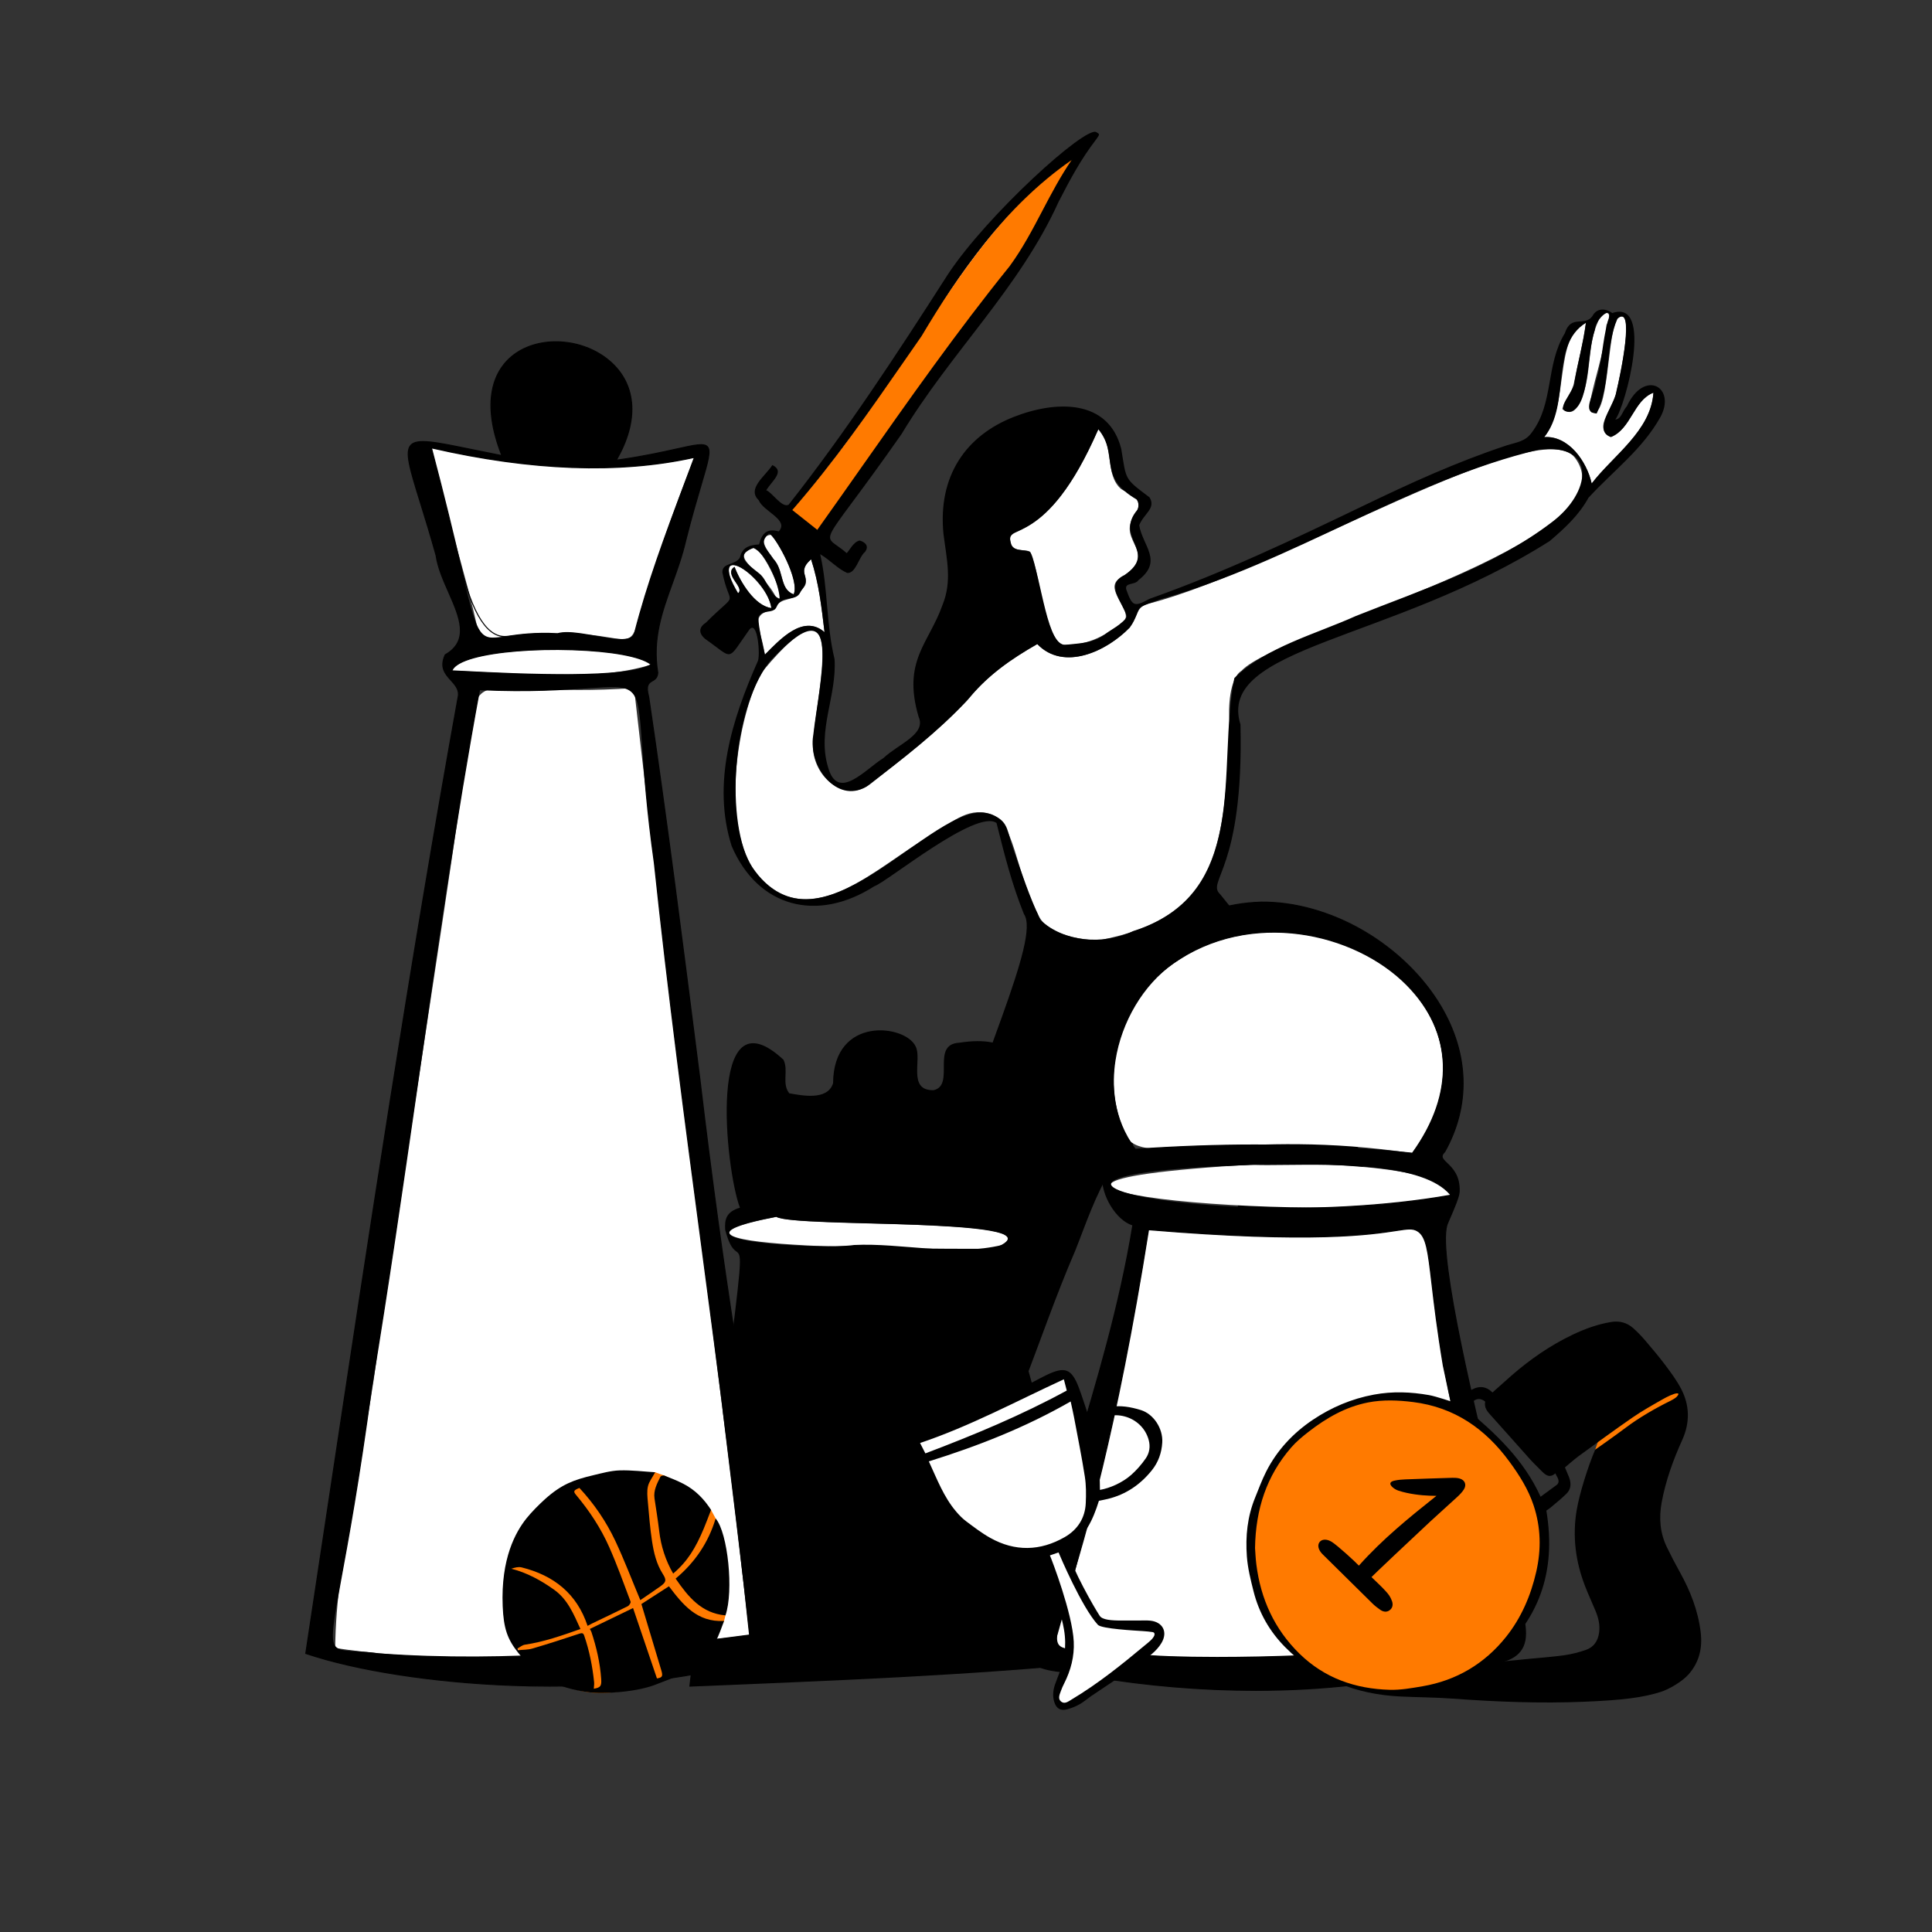 <svg width="226" height="226" viewBox="0 0 226 226" fill="none" xmlns="http://www.w3.org/2000/svg">
<rect x="0" y="0" width="226" height="226" fill="#333333" stroke="none"/>
<g clip-path="url(#clip0_1644_361)">
<path d="M121.339 75.34C124.481 78.622 129.758 76.1 132.359 73.113C133.145 71.973 132.879 70.875 134.596 70.553C149.818 66.582 180.144 48.127 184.227 53.541C191.551 63.335 149.674 73.664 145.233 78.46C143.811 79.338 143.67 82.862 143.821 84.42C143.302 98.47 142.863 107.333 128.491 110.002C125.804 109.937 122.197 109.108 121.373 106.843C118.735 101.901 118.654 95.752 115.721 95.205C113.081 94.382 111.194 96.391 108.932 97.686C102.617 101.265 94.991 109.41 88.777 102.503C83.712 96.728 86.663 82.172 89.334 78.375C99.525 66.206 95.46 80.946 95.118 86.827C94.788 90.722 98.892 94.258 102.062 91.512C105.984 88.4 109.904 85.448 113.381 81.662C115.743 78.781 118.17 77.19 121.339 75.34L121.339 75.34Z" fill="white"/>
<path d="M128.48 50.212C130.424 52.102 129.177 55.515 131.151 57.21C131.934 57.716 132.616 57.742 133.134 58.72C133.273 59.395 133.115 59.498 132.722 60.261C130.446 63.424 136.051 64.648 130.841 67.747C129.265 69.001 132.249 71.145 131.612 72.502C129.648 74.177 127.354 75.558 124.467 75.418C122.122 75.143 121.403 65.351 120.44 64.505C119.707 64.215 118.365 64.642 118.178 63.272C118.095 62.879 118.07 62.534 118.472 62.391C123.572 60.582 126.58 54.455 128.48 50.212ZM112.042 176.366C111.866 179.12 112.301 182.159 111.777 185.215C109.137 187.132 104.578 185.929 101.007 186.445C75.507 189.14 92.776 182.39 102.807 176.856C103.938 176.604 104.989 177.348 106.321 177.553C108.089 177.945 110.111 176.743 112.042 176.366ZM95.614 62.056L92.603 59.672C106.641 43.786 112.926 26.766 125.568 18.51C122.55 22.819 120.789 27.943 117.357 32.209C109.489 41.908 102.901 51.903 95.614 62.056ZM148.769 172.027C151.117 173.779 153.5 175.515 156.335 176.834C159.208 178.678 164.752 180.524 164.165 181.495C162.396 182.633 160.13 181.803 157.979 181.799C153.236 181.391 148.943 181.288 144.144 181.118C143.014 180.877 140.142 181.632 139.77 180.618C140.212 178.105 140.498 175.289 141.983 173.145C144.254 173.373 146.628 173.394 148.769 172.027ZM188.436 51.121C190.744 50.263 191.008 46.907 193.414 45.934C193.184 50.294 188.762 53.232 186.19 56.563C185.695 54.089 183.397 50.85 180.635 51.135C183.646 47.245 181.708 39.34 185.517 37.764C185.204 40.05 184.564 42.612 184.066 45.044C183.696 46.159 183.232 46.631 182.754 47.848C183.982 48.762 184.505 47.708 185.04 46.54C186.222 43.559 185.605 40.487 186.98 37.505C187.628 36.099 188.837 36.396 187.912 38.043C187.884 41.435 184.872 48.606 186.421 48.255C188.382 48.382 187.961 36.756 189.636 37.024C191.15 36.802 189.309 44.706 189.187 45.383C188.981 47.677 186.136 50.005 188.436 51.121ZM89.478 76.579C88.862 72.889 87.625 71.907 90.659 71.255C91.182 69.613 93.188 70.566 93.779 68.942C95.166 67.798 93.017 67.046 94.877 65.421C95.797 68.231 96.098 71.003 96.453 73.954C94.085 71.833 91.298 74.702 89.478 76.579Z" fill="white"/>
<path d="M112.042 176.366C111.867 179.12 112.301 182.159 111.777 185.215C109.137 187.132 104.578 185.929 101.007 186.445C75.508 189.14 92.776 182.39 102.807 176.856C103.939 176.604 104.989 177.348 106.322 177.553C108.089 177.945 110.112 176.743 112.042 176.366ZM95.614 62.056L92.603 59.672C106.641 43.786 112.926 26.766 125.568 18.51C122.55 22.819 120.789 27.943 117.357 32.209C109.489 41.908 102.901 51.903 95.614 62.056ZM148.769 172.027C151.117 173.779 153.501 175.515 156.335 176.834C159.208 178.678 164.752 180.524 164.165 181.495C162.396 182.633 160.13 181.803 157.98 181.799C153.237 181.391 148.943 181.288 144.145 181.118C143.014 180.877 140.142 181.632 139.77 180.618C140.212 178.105 140.498 175.289 141.983 173.145C144.254 173.373 146.628 173.394 148.769 172.027Z" fill="#FF7A00"/>
<path d="M92.838 69.521C91.336 69.187 91.668 66.838 90.675 65.704C90.031 64.727 88.272 62.741 90.241 62.557C91.506 64.231 93.507 68.121 92.838 69.521ZM88.113 64.1C89.156 63.839 92.392 70.855 90.833 69.982C89.263 66.653 85.066 65.218 88.113 64.1ZM90.237 71.13C88.221 70.826 86.627 68.114 85.923 66.313C84.492 67.066 87.456 68.954 86.178 69.46C82.78 62.51 89.899 67.903 90.237 71.13Z" fill="white"/>
<path d="M102.958 175.754C102.503 163.218 106.783 150.866 110.566 138.968C114.04 125.201 121.8 109.809 119.777 106.926C118.36 103.403 117.513 100.045 116.572 96.275C114.231 94.564 103.731 103.2 102.274 103.671C95.544 107.977 88.629 106.105 85.58 98.952C83.269 91.611 85.62 84.184 88.625 77.388C88.972 76.86 88.65 72.385 87.649 73.663C84.941 77.472 85.897 77.116 82.479 74.733C81.909 74.264 81.541 73.507 82.557 72.85C86.527 68.883 85.389 71.348 84.502 66.971C84.452 65.792 85.986 66.144 86.542 65.24C86.787 64.236 87.344 63.764 88.793 63.683C89.134 62.343 89.745 61.783 91.094 62.163C92.355 60.808 89.264 59.822 88.75 58.51C87.339 57.167 89.507 55.712 90.35 54.403C91.859 55.138 90.325 56.222 89.632 57.352C90.287 57.545 91.471 59.471 92.253 59.036C98.972 50.5 104.918 41.411 110.852 32.143C115.391 25.213 127.021 14.658 128.242 15.46C128.633 15.693 128.699 15.673 128.198 16.345C126.433 18.642 125.224 20.907 123.838 23.594C119.24 33.749 111.226 41.205 105.47 50.762C95.468 65.054 95.995 62.005 99.043 64.704C99.37 64.401 99.811 63.403 100.547 63.227C100.963 63.328 101.786 63.744 101.196 64.549C100.434 65.192 100.117 67.106 99.098 67.023C97.96 66.514 97.159 65.556 95.942 64.826C96.858 68.8 96.634 73.034 97.624 77.098C97.907 81.398 95.562 85.441 96.855 89.71C97.977 93.867 101.23 89.966 103.334 88.682C105.073 87.04 108.368 85.897 107.466 83.879C105.515 77.293 108.672 75.253 110.25 70.773C111.393 67.96 110.742 65.445 110.366 62.471C109.684 55.646 113.023 50.962 118.556 48.783C123.467 46.841 129.667 46.62 131.162 52.516C131.771 56.221 131.488 55.931 134.473 58.183C135.252 59.471 133.805 60.075 133.26 61.441C133.663 63.864 136.091 65.617 133.177 67.859C132.781 68.486 131.53 68.093 131.746 68.956C132.464 70.971 132.684 71.012 134.458 70.053C143.218 66.952 151.191 63.146 159.493 59.158C164.945 56.535 170.312 54.068 176.224 52.108C177.338 51.75 178.439 51.67 179.189 50.584C181.784 47.157 180.78 42.7 183.052 38.978C183.772 36.72 185.388 38.269 186.283 36.964C186.732 36.106 187.695 35.967 188.597 36.622C193.506 34.927 190.149 47.533 188.955 49.078C189.682 48.986 189.713 48.212 190.313 47.507C192.368 43.134 196.113 45.292 194.24 48.769C192.148 52.536 188.774 55.02 185.818 58.224C184.709 60.239 183.127 61.712 181.286 63.287C162.639 75.117 142.264 75.606 145.106 84.756C145.505 101.837 141.061 103.045 142.734 104.609C150.663 114.227 156.983 125.104 159.564 137.144C159.95 143.194 159.729 148.985 158.349 154.798C155.935 160.587 153.413 166.676 149.377 171.629C153.821 174.752 159.445 176.434 164.114 179.547C168.661 186.286 154.965 182.544 152.189 182.974C147.258 182.06 135.984 184.869 138.809 178.168C139.231 175.997 139.974 174.438 140.776 172.358C140.23 170.005 140.679 167.655 141.185 165.147C143.364 155.906 149.797 135.219 138.332 132.007C130.636 131.387 128.107 140.483 125.769 146.322C121.13 157.067 118.403 168.03 112.97 175.096C111.647 178.207 114.023 187.266 111.211 187.311C107.962 188.021 104.899 187.496 101.591 187.57C97.414 187.722 93.448 188.419 89.114 187.955C87.874 187.55 86.153 185.161 87.315 183.995C92.028 180.411 97.727 178.629 102.958 175.755L102.958 175.754ZM121.339 75.34C118.339 77.026 115.373 79.129 113.093 81.972C109.467 85.8 105.677 88.725 101.335 92.024C97.847 94.082 94.526 89.561 95.126 86.036C95.834 79.694 98.968 67.755 89.994 77.431C85.295 83.603 84.867 97.585 88.32 101.894C96.588 113.02 110.118 92.117 116.268 95.403C118.051 96.176 117.831 97.461 118.508 99.273C119.537 102.169 120.359 104.748 121.72 107.642C124.433 110.159 129.004 110.615 132.562 108.911C146.335 104.593 142.298 89.931 144.389 79.323C148.093 75.684 153.899 74.182 158.604 72.057C166.549 68.895 174.635 66.333 181.495 61.113C186.102 57.691 186.97 51.818 180.018 52.596C164.592 56.263 151.222 65.772 135.725 70.106C132.153 71.43 133.918 70.632 132.164 73.415C129.448 76.196 124.422 78.562 121.339 75.34ZM128.48 50.212C122.277 64.435 117.477 60.954 118.243 63.512C118.414 64.639 119.977 64.185 120.528 64.612C121.823 67.603 122.518 76.016 124.778 75.416C126.254 75.236 127.847 75.28 129.259 74.201C130.14 73.503 131.243 73.116 131.819 72.121C131.356 70.492 129.178 68.362 131.551 67.265C135.536 64.573 130.279 62.862 133.058 59.629C133.185 59.354 133.256 58.893 132.996 58.448C128.284 55.729 130.983 53.31 128.48 50.212V50.212ZM112.042 176.366C105.074 178.988 106.039 176.428 102.496 176.994C87.236 184.997 79.085 188.552 101.789 186.39C114.634 185.992 111.588 187.322 112.042 176.366ZM95.614 62.056C102.95 51.767 110.09 41.15 118.136 31.187C121.047 27.225 122.68 22.643 125.568 18.51C117.941 23.704 112.474 31.373 107.746 39.302C102.819 46.371 98.304 53.132 92.603 59.672L95.614 62.056V62.056ZM148.769 172.027C140.681 175.976 142.344 168.445 139.766 180.391C139.699 181.522 140.863 180.976 141.957 181.102C149.356 180.858 156.321 182.248 163.592 181.825C166.487 181.106 157.738 177.959 157.158 177.265C154.079 175.79 151.589 174.186 148.769 172.027ZM188.436 51.121C186.276 50.412 188.881 47.35 189.075 45.789C189.56 43.992 191.299 35.358 189.195 37.301C187.741 40.66 188.457 44.756 186.773 48.374C184.884 48.24 186.567 46.086 186.659 44.663C187.459 42.155 187.396 40.197 188.059 37.625C188.921 35.411 186.614 37.225 186.557 38.6C185.521 41.639 186.024 47.777 183.563 48.176C181.631 48.089 184.178 45.852 184.18 44.672C184.58 42.25 185.206 40.248 185.517 37.764C181.214 40.424 183.819 47.245 180.634 51.135C183.51 50.976 185.568 53.875 186.189 56.563C188.653 53.318 193.096 50.472 193.414 45.934C191.109 46.783 190.856 50.127 188.436 51.121L188.436 51.121ZM89.478 76.579C91.166 74.912 93.891 71.758 96.453 73.954C96.098 71.003 95.797 68.23 94.877 65.421C92.921 67.159 95.273 67.26 93.651 69.202C93.134 70.536 91.467 69.416 90.816 71.051C90.387 71.861 89.087 71.198 88.691 72.266C88.812 73.668 89.112 75.14 89.478 76.579ZM92.838 69.52C93.568 68.069 90.933 62.958 89.96 62.409C88.682 63.559 89.654 64.134 90.474 65.375C91.717 66.674 91.138 68.872 92.838 69.52ZM88.113 64.099C85.816 65.001 87.531 66.039 88.758 67.036C89.81 67.823 89.956 69.539 91.199 70.049C91.173 68.398 89.609 64.667 88.113 64.099ZM90.237 71.13C89.568 67.125 82.588 63.067 86.356 69.404C87.156 68.657 84.594 67.298 85.923 66.312C86.585 68.067 88.342 70.921 90.237 71.13H90.237Z" fill="black"/>
<path d="M95.625 62.133L92.525 59.679L92.563 59.636C97.523 53.944 101.547 48.142 105.807 41.999C106.434 41.095 107.064 40.186 107.702 39.271C111.999 32.063 117.48 23.952 125.537 18.465L125.782 18.299L125.612 18.541C124.223 20.529 123.109 22.651 122.032 24.702C120.881 26.895 119.69 29.162 118.179 31.219C112.052 38.806 106.377 46.877 100.889 54.681C99.178 57.115 97.408 59.633 95.658 62.087L95.625 62.133ZM92.682 59.664L95.603 61.978C97.342 59.538 99.1 57.038 100.801 54.619C106.29 46.813 111.965 38.74 118.094 31.153C119.598 29.105 120.787 26.841 121.936 24.651C122.971 22.68 124.04 20.644 125.356 18.721C117.448 24.193 112.043 32.202 107.793 39.33C107.153 40.247 106.523 41.157 105.896 42.061C101.645 48.191 97.629 53.982 92.682 59.664Z" fill="black"/>
</g>
<g clip-path="url(#clip1_1644_361)">
<path d="M90.817 142.341C92.397 143.628 125.847 142.362 116.12 146.084C111.738 146.074 70.76 146.269 90.817 142.341Z" fill="white"/>
<path d="M80.63 197.3C88.453 131.41 87.006 152.14 84.83 143.867C84.746 142.658 84.943 141.744 86.555 141.272C84.858 136.845 82.626 115.595 91.65 123.965C92.273 125.251 91.415 126.733 92.326 127.891C93.764 128.14 96.807 128.786 97.45 126.712C97.501 118.776 105.915 119.85 107.103 122.397C107.9 123.872 106.107 127.586 109.203 127.527C111.79 126.957 108.821 122.15 112.208 121.975C124.64 120.038 118.042 133.741 117.603 140.531C116.409 142.653 119.427 143.713 118.561 146.267C115.411 148.178 118.18 151.436 118.734 154.679C121.495 164.785 128.036 187.426 129.262 194.423C113.272 196.022 97.023 196.612 80.63 197.3ZM90.817 142.341C75.588 145.179 96.34 146.19 99.909 145.636C105.422 145.36 111.57 147.012 117.238 145.631C122.791 142.366 93.356 143.696 90.817 142.341Z" fill="black"/>
</g>
<g clip-path="url(#clip2_1644_361)">
<path d="M87.685 191.265C72.42 193.157 55.406 195.208 39.214 192.78C39.294 181.835 42.975 168.896 44.292 156.975C47.615 134.697 50.954 113.696 54.197 91.233C55.895 75.83 54.36 81.857 74.168 80.486C78.336 117.358 83.39 154.204 87.685 191.265ZM50.464 52.388C60.279 54.639 71.219 55.728 81.237 53.501C69.944 81.849 79.176 73.391 63.827 74.167C60.624 73.8 56.848 75.353 55.973 74.075C54.525 67.043 51.95 59.746 50.464 52.388Z" fill="white"/>
<path d="M52.848 78.472C54.188 75.113 74.761 75.478 76.183 77.737C69.36 79.878 60.449 78.664 52.848 78.472Z" fill="white"/>
<path d="M35.77 193.415C41.435 156.106 46.878 118.697 53.628 81.336C53.763 79.571 50.924 79.116 52.081 76.599C56.397 74.136 51.604 69.242 51.018 64.987C46.696 49.511 44.492 50.519 58.708 53.297C50.942 33.548 81.537 37.514 72.09 53.836C85.846 51.923 83.961 48.321 80.218 63.212C78.967 68.692 75.989 72.793 76.943 78.686C76.856 80.158 75.224 79.111 75.887 81.538C78.117 96.634 79.904 110.783 81.854 126.105C88.903 185.658 95.465 193.569 88.015 194.239C71.257 199.302 46.997 197.217 35.77 193.415H35.77ZM87.685 191.265C84.573 161.258 79.772 131.535 76.548 100.969C72.668 73.448 80.233 81.796 56.094 80.677C51.255 106.96 47.967 135.107 43.46 162.366C38.724 197.51 35.758 192.258 44.341 193.465C59.247 194.534 73.464 193.148 87.685 191.265V191.265ZM50.464 52.388C58.092 81.215 53.133 73.465 65.233 74.128C67.729 73.417 73.6 76.003 74.22 74.112C76.034 67.049 78.664 60.46 81.237 53.501C71.45 55.684 60.515 54.7 50.464 52.388ZM52.848 78.472C60.906 78.912 73.393 79.465 76.183 77.737C73.157 75.216 53.926 75.34 52.848 78.472Z" fill="black"/>
<path d="M64.299 197.299C62.82 197.299 61.325 197.27 59.816 197.213C50.63 196.864 41.633 195.466 35.75 193.473L35.701 193.457L35.709 193.406C36.575 187.704 37.435 181.999 38.296 176.293C42.992 145.165 47.849 112.977 53.567 81.325C53.621 80.625 53.179 80.135 52.712 79.615C52.033 78.862 51.331 78.082 52.025 76.573L52.033 76.555L52.05 76.545C54.902 74.918 53.699 72.188 52.427 69.298C51.799 67.873 51.15 66.4 50.957 64.995C50.274 62.55 49.634 60.486 49.12 58.828C47.889 54.854 47.271 52.86 48.014 52.04C48.772 51.204 50.931 51.648 55.234 52.533C56.232 52.738 57.359 52.97 58.61 53.215C57.488 50.323 57.124 47.781 57.53 45.657C57.886 43.793 58.853 42.276 60.327 41.271C63.523 39.091 68.58 39.601 71.6 42.408C74.541 45.142 74.76 49.273 72.206 53.757C75.201 53.336 77.443 52.836 79.086 52.471C81.262 51.986 82.355 51.742 82.79 52.209C83.265 52.718 82.887 53.996 82.059 56.796C81.596 58.362 80.962 60.508 80.278 63.227C79.868 65.022 79.271 66.677 78.693 68.278C77.495 71.594 76.365 74.726 77.004 78.676L77.005 78.683L77.005 78.69C76.967 79.334 76.634 79.528 76.341 79.699C75.945 79.93 75.571 80.148 75.946 81.522C78.089 96.024 79.835 109.744 81.683 124.27L81.916 126.098C84.772 150.234 87.524 165.748 89.345 176.013C91.267 186.846 92.062 191.33 90.654 193.173C90.149 193.834 89.339 194.181 88.027 194.3C81.54 196.259 73.242 197.299 64.299 197.299L64.299 197.299ZM35.839 193.373C46.722 197.04 70.86 199.358 87.997 194.18L88.009 194.178C89.287 194.063 90.073 193.73 90.555 193.098C91.931 191.298 91.138 186.829 89.224 176.035C87.402 165.768 84.65 150.252 81.793 126.113L81.56 124.286C79.712 109.761 77.966 96.04 75.825 81.547C75.427 80.089 75.86 79.837 76.278 79.593C76.57 79.423 76.845 79.262 76.881 78.689C76.238 74.711 77.374 71.566 78.576 68.236C79.153 66.639 79.749 64.987 80.157 63.199C80.842 60.475 81.477 58.328 81.94 56.761C82.73 54.09 83.126 52.75 82.7 52.293C82.312 51.878 81.176 52.131 79.112 52.591C77.444 52.962 75.16 53.471 72.098 53.897L71.973 53.914L72.036 53.805C74.625 49.333 74.435 45.212 71.516 42.498C68.535 39.728 63.547 39.223 60.396 41.373C58.538 42.641 55.855 45.873 58.766 53.275L58.807 53.379L58.696 53.358C57.401 53.105 56.237 52.865 55.209 52.654C50.953 51.778 48.816 51.338 48.105 52.123C47.409 52.891 48.02 54.863 49.238 58.791C49.752 60.45 50.392 62.515 51.077 64.969C51.27 66.365 51.916 67.831 52.54 69.248C53.833 72.185 55.055 74.959 52.129 76.642C51.483 78.066 52.154 78.811 52.803 79.533C53.267 80.048 53.748 80.582 53.689 81.341C47.97 112.997 43.114 145.184 38.418 176.312C37.56 182.001 36.702 187.688 35.839 193.373ZM54.97 193.897C51.465 193.897 47.919 193.783 44.337 193.527C43.257 193.375 42.355 193.325 41.63 193.285C40.333 193.213 39.55 193.169 39.14 192.647C38.495 191.827 38.852 189.897 39.805 184.741C40.654 180.15 41.936 173.212 43.399 162.358C45.317 150.76 47.038 138.833 48.703 127.298C50.94 111.797 53.253 95.769 56.034 80.665L56.043 80.613L56.097 80.615C61.941 80.886 65.988 80.597 68.665 80.406C71.592 80.198 73.061 80.093 73.919 80.84C74.859 81.659 74.977 83.426 75.236 87.299C75.447 90.446 75.735 94.757 76.609 100.96C78.204 116.079 80.213 131.203 82.155 145.83C84.13 160.708 86.173 176.091 87.747 191.258L87.753 191.318L87.693 191.326C77.359 192.694 66.383 193.897 54.97 193.897H54.97ZM56.145 80.741C53.369 95.826 51.059 111.834 48.825 127.316C47.16 138.851 45.438 150.779 43.521 162.376C42.058 173.232 40.775 180.171 39.926 184.763C39.007 189.736 38.627 191.794 39.237 192.571C39.613 193.049 40.375 193.091 41.637 193.161C42.364 193.202 43.269 193.252 44.349 193.404C59.557 194.494 74.132 192.996 87.618 191.211C86.045 176.065 84.005 160.704 82.032 145.846C80.09 131.219 78.081 116.093 76.487 100.975C75.612 94.769 75.323 90.456 75.113 87.307C74.864 83.586 74.739 81.718 73.838 80.933C73.019 80.219 71.567 80.323 68.674 80.529C66.001 80.72 61.968 81.008 56.145 80.741ZM65.949 78.978C61.872 78.978 57.177 78.77 52.845 78.534L52.763 78.529L52.79 78.452C53.001 77.838 53.871 77.313 55.377 76.893C60.77 75.386 73.712 75.598 76.222 77.69L76.288 77.745L76.216 77.79C74.773 78.683 70.799 78.978 65.949 78.978ZM52.937 78.415C62.298 78.924 73.323 79.3 76.075 77.73C74.899 76.836 71.513 76.216 66.966 76.066C62.458 75.917 58.03 76.279 55.41 77.011C54.032 77.396 53.181 77.88 52.937 78.415ZM72.66 74.879C71.821 74.879 70.753 74.686 69.653 74.487C68.012 74.191 66.315 73.884 65.25 74.187L65.24 74.19L65.23 74.189C62.568 74.043 60.742 74.304 59.409 74.495C57.077 74.828 55.205 72.006 53.793 66.029C53.031 62.804 51.988 58.387 50.404 52.403L50.378 52.304L50.478 52.327C62.152 55.013 72.497 55.388 81.223 53.441L81.334 53.416L81.295 53.522C80.872 54.663 80.447 55.803 80.02 56.942C77.846 62.748 75.793 68.233 74.279 74.127C74.096 74.689 73.49 74.879 72.66 74.879L72.66 74.879ZM66.327 73.939C67.313 73.939 68.508 74.155 69.675 74.366C71.81 74.751 73.826 75.115 74.161 74.092C75.676 68.196 77.73 62.708 79.905 56.898C80.315 55.801 80.728 54.698 81.14 53.586C72.443 55.503 62.152 55.128 50.55 52.47C52.119 58.406 53.155 62.792 53.913 66C55.307 71.904 57.133 74.695 59.392 74.373C60.728 74.182 62.558 73.92 65.226 74.065C65.546 73.976 65.919 73.939 66.327 73.939L66.327 73.939Z" fill="black"/>
</g>
<g clip-path="url(#clip3_1644_361)">
<path d="M134.352 143.847C135.627 143.615 143.973 143.078 147.029 142.763C171.194 140.273 164.775 135.814 169.025 160.651C170.894 170.934 174.375 180.89 173.578 191.339C157.292 194.09 140.365 194.77 123.283 192.719C127.731 177.08 131.773 160.655 134.352 143.847ZM165.218 134.903C145.341 131.924 134.368 136.534 131.838 133.115C128.307 126.033 130.845 116.73 137.885 112.292C152.466 102.249 178.375 116.72 165.218 134.903V134.903Z" fill="white"/>
<path d="M169.731 139.805C159.617 143.687 101.843 138.841 146.763 136.203C151.145 135.95 169.152 136.115 169.731 139.805Z" fill="white"/>
<path d="M132.524 143.295C129.53 142.421 126.691 135.558 131.742 134.593C121.291 123.073 132.414 105.93 147.536 105.53C161.524 105.379 176.903 120.617 169.001 134.73C167.716 135.946 170.836 135.979 170.687 139.416C170.65 140.265 169.379 142.872 169.253 143.294C167.832 148.074 175.894 178.073 176.188 180.114C176.192 187.25 183.962 195.566 170.67 194.637C158.126 198.38 142.065 198.528 127.957 196.153C125.26 195.141 119.924 196.336 119.819 192.373C123.2 175.698 129.701 160.562 132.524 143.294L132.524 143.295ZM134.352 143.847C125.174 201.782 116.324 191.181 132.809 193.523C141.827 194.569 175.581 193.343 173.845 190.168C173.566 179.767 171.025 170.224 168.835 159.735C166.979 148.654 167.48 144.985 165.807 143.986C164.001 142.908 162.229 146.178 134.352 143.847V143.847ZM165.218 134.903C178.361 116.745 152.437 101.881 137.144 112.734C131.072 117.04 127.531 127.45 132.805 134.441C143.379 133.704 153.991 133.7 165.218 134.903ZM169.731 139.805C166.025 135.174 151.723 136.387 146.764 136.204C108.358 137.354 144.058 144.406 169.731 139.805Z" fill="black"/>
<path d="M146.882 197.793C140.615 197.793 134.129 197.254 127.948 196.214C127.126 195.907 126.09 195.805 124.992 195.698C122.456 195.449 119.832 195.191 119.758 192.375V192.368L119.759 192.361C121.293 184.797 123.508 177.416 125.65 170.279C128.237 161.662 130.911 152.752 132.455 143.338C130.585 142.749 128.808 139.871 128.916 137.586C128.992 135.983 129.952 134.909 131.624 134.554C127.42 129.864 126.443 123.819 128.944 117.952C130.388 114.564 132.947 111.472 136.148 109.246C139.549 106.882 143.486 105.576 147.535 105.468C151.46 105.425 155.732 106.631 159.55 108.862C163.324 111.068 166.535 114.194 168.591 117.667C171.918 123.283 172.082 129.354 169.055 134.76L169.043 134.775C168.848 134.96 168.752 135.123 168.752 135.273C168.751 135.513 168.991 135.743 169.295 136.035C169.907 136.622 170.831 137.51 170.748 139.419C170.722 140.029 170.082 141.503 169.658 142.478C169.485 142.876 169.349 143.191 169.313 143.311C168.208 147.027 172.874 166.114 175.117 175.287C175.76 177.917 176.184 179.655 176.25 180.105C176.251 182.163 176.885 184.274 177.497 186.315C178.355 189.174 179.096 191.644 177.859 193.194C176.825 194.49 174.543 194.968 170.677 194.699C164.62 196.505 157.63 197.532 149.902 197.751C148.896 197.779 147.889 197.793 146.882 197.793L146.882 197.793ZM119.881 192.379C119.957 195.08 122.523 195.331 125.004 195.575C126.11 195.683 127.154 195.786 127.979 196.095C143.023 198.627 158.98 198.061 170.653 194.577L170.663 194.574L170.675 194.575C174.451 194.839 176.769 194.362 177.763 193.117C178.96 191.617 178.227 189.176 177.379 186.35C176.764 184.301 176.128 182.181 176.127 180.114C176.064 179.678 175.616 177.849 174.997 175.317C172.752 166.133 168.081 147.024 169.195 143.276C169.233 143.148 169.371 142.831 169.545 142.429C169.965 141.462 170.6 140.001 170.626 139.413C170.706 137.56 169.841 136.73 169.21 136.124C168.885 135.812 168.628 135.565 168.629 135.272C168.629 135.086 168.732 134.902 168.952 134.692C171.952 129.327 171.787 123.304 168.485 117.729C164.202 110.496 155.586 105.504 147.537 105.592C139.558 105.803 132.132 110.789 129.058 118.001C126.562 123.855 127.557 129.888 131.787 134.552L131.861 134.633L131.753 134.654C129.606 135.064 129.092 136.478 129.039 137.592C128.932 139.849 130.699 142.697 132.541 143.235L132.594 143.25L132.585 143.304C131.042 152.746 128.361 161.677 125.768 170.315C123.627 177.447 121.414 184.822 119.881 192.379ZM142.439 193.951C138.372 193.951 134.912 193.829 132.802 193.584C130.32 193.232 128.399 193.172 126.996 193.129C125.171 193.072 124.166 193.041 123.744 192.451C123.201 191.692 123.685 190.103 124.856 186.263C126.83 179.789 130.505 167.739 134.291 143.838L134.3 143.781L134.357 143.786C153.542 145.39 160.401 144.334 163.329 143.883C164.693 143.673 165.257 143.586 165.839 143.934C166.911 144.574 167.103 146.206 167.565 150.149C167.834 152.44 168.201 155.577 168.896 159.725C169.302 161.669 169.725 163.603 170.134 165.474C171.956 173.809 173.677 181.681 173.906 190.152C174.004 190.341 173.992 190.528 173.87 190.709C172.68 192.48 160.842 193.306 155.808 193.58C151.245 193.828 146.534 193.952 142.439 193.952L142.439 193.951ZM134.404 143.914C130.619 167.785 126.947 179.827 124.974 186.299C123.85 189.986 123.336 191.67 123.844 192.379C124.231 192.92 125.214 192.95 127 193.005C128.406 193.049 130.331 193.109 132.818 193.462C134.902 193.704 138.338 193.822 142.356 193.822C154.634 193.822 172.372 192.717 173.768 190.64C173.866 190.494 173.874 190.349 173.791 190.198L173.784 190.185L173.783 190.17C173.557 181.705 171.836 173.834 170.014 165.5C169.605 163.629 169.182 161.694 168.775 159.748C168.079 155.594 167.711 152.455 167.443 150.163C166.986 146.263 166.796 144.648 165.776 144.039C165.232 143.715 164.681 143.8 163.348 144.005C160.418 144.456 153.56 145.512 134.404 143.914V143.914ZM150.538 141.409C148.39 141.409 146.236 141.356 144.108 141.248C136.584 140.868 130.759 139.855 129.944 138.785C129.83 138.635 129.808 138.484 129.879 138.336C130.404 137.232 136.4 136.453 146.762 136.143C147.677 136.176 148.904 136.162 150.325 136.147C156.463 136.078 166.737 135.964 169.78 139.767L169.845 139.848L169.743 139.866C164.11 140.876 157.357 141.409 150.538 141.409H150.538ZM146.762 136.266C132.331 136.698 130.225 137.894 129.99 138.389C129.94 138.493 129.957 138.598 130.042 138.71C130.825 139.737 136.743 140.752 144.115 141.125C152.949 141.571 162.236 141.075 169.618 139.763C166.531 136.089 156.398 136.202 150.327 136.27C148.904 136.286 147.676 136.299 146.762 136.266ZM165.247 134.968L165.212 134.964C154.863 133.856 144.264 133.705 132.81 134.502L132.776 134.505L132.756 134.478C130.009 130.837 129.94 126.791 130.366 124.039C131.07 119.485 133.654 115.134 137.109 112.683C141.212 109.771 146.416 108.517 151.762 109.152C156.74 109.743 161.427 111.936 164.62 115.168C167.125 117.704 168.584 120.741 168.84 123.951C169.129 127.569 167.927 131.265 165.268 134.939L165.247 134.968ZM146.823 133.877C153.108 133.877 159.19 134.196 165.189 134.837C170.203 127.89 169.964 120.754 164.532 115.255C158.421 109.069 146.226 106.365 137.18 112.784C133.751 115.216 131.187 119.536 130.487 124.058C130.066 126.78 130.133 130.777 132.834 134.377C137.632 134.044 142.281 133.877 146.823 133.877Z" fill="black"/>
</g>
<g clip-path="url(#clip4_1644_361)">
<path d="M84.703 184.644C84.607 182.609 84.156 179.059 83.715 177.626L83.178 176.628C81.947 175.017 79.559 173.431 77.707 172.606L76.642 172.221C74.9 172.221 69.866 172.574 68.252 173.377C67.564 173.719 67.019 174.047 66.375 174.5C63.397 176.593 61.11 180.318 59.815 183.504C56.312 192.124 64.225 198.041 70.145 198.041C76.654 198.041 82.572 193.784 84.701 189.614L84.862 188.963C85.134 187.816 84.761 185.873 84.703 184.644Z" fill="#FF7A00"/>
<path d="M70.145 198.04C71.725 198.04 74.483 197.868 76.547 197.116C77.961 196.589 78.564 196.339 79.619 195.891C80.418 195.415 81.348 194.722 81.7 194.4C82.053 194.078 82.516 193.659 82.769 193.402L83.751 191.968C84.013 191.463 84.529 190.117 84.701 189.615V189.614C81.529 189.793 79.863 187.685 78.249 185.561L75.03 187.637C75.809 190.23 76.585 192.812 77.359 195.395C77.568 196.092 77.466 196.24 76.848 196.338L74.053 188.106L68.998 190.55C69.073 190.693 69.147 190.795 69.184 190.909C69.772 192.691 70.195 194.507 70.324 196.386C70.382 197.217 70.261 197.41 69.46 197.543C69.474 197.273 69.523 197.012 69.496 196.76C69.3 194.905 68.944 193.084 68.333 191.318C68.233 191.029 68.087 190.999 67.77 191.104C65.949 191.713 64.119 192.301 62.277 192.842C61.748 192.998 61.168 192.976 60.611 193.035L60.538 192.831C60.824 192.68 61.096 192.435 61.398 192.391C63.622 192.063 65.724 191.327 67.9 190.556C67.109 188.825 66.412 187.097 64.822 185.964C63.298 184.879 61.679 183.983 59.815 183.504C60.225 183.366 60.648 183.256 61.02 183.349C64.766 184.279 67.488 186.415 68.732 190.189C68.987 190.055 69.128 189.974 69.274 189.904C70.662 189.237 72.056 188.582 73.433 187.892C73.599 187.809 73.813 187.483 73.766 187.359C72.964 185.226 72.194 183.077 71.273 180.994C70.29 178.77 68.955 176.742 67.388 174.874C67.036 174.454 67.097 174.331 67.776 174.054C69.491 175.9 70.905 177.973 71.976 180.245C73.031 182.486 73.912 184.811 74.903 187.18C75.688 186.641 76.48 186.114 77.253 185.562C77.946 185.067 77.982 184.823 77.525 184.104C76.781 182.934 76.475 181.608 76.271 180.273C76.041 178.758 75.919 177.226 75.785 175.698C75.731 175.087 75.658 174.442 75.796 173.86C75.928 173.305 76.323 172.814 76.642 172.221C75.299 172.14 73.884 171.959 72.477 172.003C71.441 172.036 70.406 172.328 69.386 172.57C67.128 173.107 65.699 173.623 63.765 175.355C63.073 175.976 62.159 176.894 61.577 177.626C60.327 179.196 58.575 182.286 58.803 187.888C58.91 190.513 59.367 191.771 60.624 193.345C61.843 194.871 63.203 196.269 65.168 197.034C66.489 197.573 68.566 198.04 70.145 198.04Z" fill="black"/>
<path d="M83.178 176.628C82.845 177.482 82.601 178.15 82.326 178.804C81.362 181.093 80.441 182.625 78.745 184.073C77.852 182.523 77.32 180.868 77.111 179.095C76.962 177.823 76.752 176.557 76.563 175.289C76.422 174.341 76.86 173.548 77.253 172.75C77.304 172.647 77.587 172.559 77.707 172.606C78.461 172.902 79.22 173.2 79.939 173.57C81.375 174.31 82.406 175.419 83.178 176.628Z" fill="black"/>
<path d="M84.862 188.963C82.066 188.713 80.52 186.819 79.033 184.66C81.285 182.779 82.871 180.447 83.715 177.626C85.151 179.307 85.843 186.151 84.862 188.963Z" fill="black"/>
</g>
<g clip-path="url(#clip5_1644_361)">
<path d="M135.743 190.618C135.544 190.225 135.103 189.977 134.503 189.919C134.209 189.891 133.911 189.896 133.595 189.902C133.459 189.904 133.322 189.907 133.185 189.907C133.045 189.906 132.905 189.906 132.765 189.904C132.495 189.902 132.241 189.9 131.249 189.906C129.79 189.915 128.74 189.798 128.35 189.198C127.624 188.083 125.249 183.966 124.427 181.268C124.405 181.195 124.408 181.117 124.436 181.045C124.463 180.974 124.514 180.914 124.58 180.875C126.688 179.619 127.576 177.53 128.221 175.46C128.258 175.342 128.326 174.388 128.326 174.287C128.318 171.518 128.001 169.056 127.356 166.76C127.322 166.638 126.927 165.514 126.87 165.345C126.771 165.052 126.673 164.758 126.577 164.465C126.367 163.83 126.15 163.173 125.914 162.537C125.497 161.416 125.131 160.862 124.689 160.685C124.25 160.509 123.61 160.653 122.55 161.166C122.039 161.413 121.526 161.685 121.029 161.948C120.563 162.195 120.082 162.45 119.599 162.687C115.402 164.745 111.458 166.431 107.54 167.842C106.499 168.217 106.379 168.429 106.627 169.46C106.757 170.005 106.941 170.569 107.19 171.184C107.578 172.144 108.595 174.05 108.605 174.069C108.649 174.151 108.94 174.648 109.03 174.807C110.491 177.41 112.402 179.28 114.871 180.525C114.968 180.574 115.948 181.102 115.997 181.12C117.769 181.738 118.991 182.11 121.67 181.975C121.741 181.972 121.812 181.991 121.873 182.03C121.933 182.069 121.98 182.125 122.006 182.192C122.028 182.249 122.073 182.357 122.137 182.509C122.673 183.798 124.306 187.72 124.798 190.543C125.17 192.675 124.762 194.43 124.354 195.528C124.276 195.736 124.196 195.944 124.115 196.151C123.986 196.484 123.853 196.829 123.735 197.17C123.505 197.836 123.479 198.434 123.654 198.996C123.842 199.6 124.16 199.78 124.751 199.618C125.142 199.511 125.589 199.363 126.206 199.015C126.41 198.9 126.799 198.605 127.082 198.39C127.243 198.268 127.371 198.172 127.446 198.121C127.996 197.753 128.546 197.385 129.096 197.017C130.225 196.264 131.391 195.485 132.53 194.707C133.382 194.125 134.012 193.651 134.572 193.171C134.99 192.813 135.337 192.411 135.578 192.007C135.881 191.499 135.939 191.005 135.743 190.618L135.743 190.618Z" fill="white"/>
<path d="M134.536 189.578C134.089 189.535 133.636 189.565 133.186 189.564C132.571 189.563 132.66 189.555 131.246 189.564C129.988 189.571 128.947 189.487 128.637 189.012C127.921 187.911 125.556 183.797 124.755 181.168C126.917 179.88 127.855 177.784 128.548 175.561C128.944 175.477 129.283 175.415 129.617 175.333C131.714 174.815 133.396 173.664 134.739 171.992C135.501 171.042 135.884 169.949 135.958 168.744C136.057 167.116 134.957 165.405 133.443 164.941C132.246 164.574 131.009 164.352 129.753 164.602C128.921 164.767 128.104 165.007 127.194 165.235C126.878 164.302 126.581 163.35 126.234 162.417C125.374 160.103 124.606 159.789 122.4 160.857C121.404 161.34 120.441 161.892 119.447 162.379C115.528 164.301 111.531 166.04 107.423 167.52C106.23 167.949 106.002 168.328 106.293 169.54C106.437 170.142 106.639 170.736 106.871 171.312C107.271 172.3 108.302 174.23 108.302 174.23C108.302 174.23 107.557 174.585 107.316 174.718C105.803 175.552 104.69 176.742 104.118 178.386C103.611 179.843 103.847 181.185 104.859 182.363C105.743 183.392 106.854 184.114 108.18 184.365C111.321 184.96 114.019 184.098 115.883 181.442C117.57 182.031 118.885 182.457 121.686 182.317C121.887 182.829 123.912 187.461 124.46 190.601C124.821 192.67 124.424 194.353 124.031 195.408C123.827 195.959 123.601 196.503 123.41 197.058C123.18 197.725 123.112 198.411 123.326 199.097C123.564 199.862 124.063 200.161 124.841 199.948C125.3 199.822 125.765 199.657 126.374 199.312C126.713 199.121 127.438 198.538 127.636 198.405C129.332 197.267 131.037 196.141 132.723 194.989C133.436 194.502 134.14 193.991 134.795 193.43C135.209 193.075 135.594 192.648 135.872 192.182C136.633 190.903 136.014 189.721 134.536 189.578L134.536 189.578ZM134.368 168.432C134.586 169.223 134.459 169.978 134.019 170.61C133.533 171.308 132.958 171.97 132.32 172.533C131.288 173.443 129.85 174.077 128.668 174.285C128.661 171.692 128.38 169.139 127.686 166.667C129.898 164.573 133.579 165.572 134.368 168.432ZM107.628 168.799C113.487 166.827 118.837 163.931 124.446 161.347L124.787 162.663C119.461 165.563 113.927 167.861 108.248 170.014L107.627 168.799H107.628ZM108.218 183.077C107.819 183.002 107.428 182.821 107.066 182.627C104.941 181.48 104.464 179.647 105.756 177.601C106.468 176.473 107.427 175.621 108.73 174.974C110.159 177.519 112.077 179.5 114.716 180.831C112.878 182.797 110.756 183.558 108.218 183.077ZM115.839 179.899C114.847 179.344 113.934 178.64 113.02 177.958C112.58 177.63 112.188 177.222 111.833 176.802C110.383 175.088 109.606 173.014 108.652 170.949C114.422 169.145 119.938 166.983 125.243 163.939C125.401 164.68 125.534 165.239 125.64 165.804C126.072 168.112 126.542 170.416 126.902 172.736C127.061 173.752 127.057 174.806 127.01 175.837C126.931 177.596 126.034 178.955 124.544 179.809C121.686 181.447 118.739 181.521 115.839 179.898V179.899ZM135.014 191.351C134.829 191.752 134.398 192.069 134.02 192.385C131.256 194.69 128.457 196.952 125.354 198.802C124.975 199.028 124.542 199.387 124.121 199.042C123.706 198.701 123.961 198.207 124.107 197.788C124.209 197.496 124.339 197.211 124.479 196.934C125.257 195.394 125.687 193.777 125.605 192.04C125.449 188.734 123.045 182.467 122.815 181.946L123.826 181.6C124 182.011 126.53 187.99 128.427 190.066C128.859 190.539 132.773 190.738 133.738 190.804C134.102 190.829 134.508 190.865 134.827 190.917C135.145 190.97 135.05 191.274 135.014 191.351V191.351Z" fill="black"/>
</g>
<g clip-path="url(#clip6_1644_361)">
<path d="M180.436 181.497C179.853 190.352 172.687 198.066 163.206 197.973C153.709 197.879 146.459 190.79 146.508 181.21C146.56 171.027 153.725 163.344 163.206 163.344C173.12 163.344 180.985 173.153 180.436 181.497ZM190.223 167.291C192.683 165.531 196.006 163.9 196.149 163.784C196.404 163.575 196.868 163.02 196.381 162.742C195.894 162.464 192.299 164.478 191.279 165.219C190.258 165.96 187.058 168.252 187.058 168.252L186.6 169.577C186.6 169.577 186.717 169.799 190.224 167.291H190.223Z" fill="#FF7A00"/>
<path d="M174.583 162.89C174.583 162.89 176.25 161.397 176.809 160.91C178.973 159.025 181.321 157.394 183.936 156.141C185.375 155.452 186.865 154.91 188.451 154.644C189.445 154.478 190.318 154.714 191.054 155.367C191.581 155.835 192.068 156.353 192.525 156.89C193.327 157.83 194.125 158.778 194.865 159.768C195.512 160.634 196.162 161.517 196.659 162.472C197.671 164.42 197.692 166.433 196.78 168.449C195.716 170.799 194.844 173.212 194.375 175.76C194.042 177.576 194.183 179.331 194.995 181.002C195.468 181.977 195.97 182.939 196.497 183.887C197.724 186.089 198.633 188.393 198.939 190.915C199.163 192.761 198.79 194.414 197.54 195.847C196.817 196.677 195.276 197.603 194.218 197.931C192.149 198.574 189.922 198.872 185.331 199.064C180.174 199.28 175.025 199.073 169.879 198.697C167.864 198.549 165.838 198.548 163.819 198.452C158.62 198.202 154.062 196.431 150.357 192.702C148.522 190.855 147.268 188.669 146.632 186.132C146.294 184.785 145.956 183.444 145.854 182.051C145.682 179.703 145.917 177.416 146.808 175.22C147.225 174.193 147.607 173.146 148.106 172.159C149.374 169.647 151.274 167.625 153.572 166.084C155.723 164.642 158.098 163.622 160.722 163.138C162.915 162.733 165.036 162.819 167.181 163.198C167.921 163.328 169.842 163.969 169.842 163.969C169.842 163.969 171.282 163.153 171.775 162.805C172.667 162.174 173.587 161.998 174.454 162.767C174.507 162.813 174.583 162.89 174.583 162.89L174.583 162.89ZM146.81 181.082C146.847 181.553 146.874 182.285 146.965 183.01C147.475 187.046 149.075 190.57 152.003 193.436C154.933 196.304 158.548 197.562 162.575 197.668C163.849 197.702 165.143 197.47 166.41 197.254C170.389 196.573 173.675 194.608 176.167 191.486C177.944 189.262 179.067 186.66 179.706 183.859C180.304 181.236 180.245 178.661 179.4 176.102C178.774 174.209 177.728 172.559 176.557 170.962C173.74 167.123 170.122 164.612 165.306 164.009C163.543 163.788 161.786 163.712 160.027 164.056C157.405 164.57 155.168 165.863 153.093 167.47C152.359 168.039 151.628 168.645 151.023 169.344C148.177 172.632 146.883 176.507 146.81 181.082H146.81ZM174.345 194.366C174.912 194.366 175.264 194.391 175.611 194.361C176.669 194.271 177.724 194.16 178.78 194.055C180.189 193.917 181.603 193.819 183.003 193.622C183.847 193.503 184.689 193.285 185.496 193.008C186.434 192.685 186.925 191.968 187.06 190.964C187.181 190.072 186.977 189.259 186.648 188.458C186.245 187.478 185.794 186.517 185.412 185.53C184.306 182.671 183.925 179.723 184.43 176.685C184.762 174.684 185.797 171.443 186.6 169.577C186.6 169.577 188.839 168.017 190.212 166.979C191.695 165.857 193.73 164.681 195.397 163.869C195.601 163.77 195.893 163.598 196.066 163.456C196.149 163.388 196.554 162.979 196.175 162.988C195.795 162.997 194.972 163.411 194.504 163.678C193.298 164.365 192.082 165.046 190.941 165.833C188.8 167.31 186.708 168.858 184.599 170.381C184.272 170.617 183.063 171.654 183.063 171.654C183.063 171.654 183.498 172.677 183.55 172.818C183.834 173.594 183.751 174.222 183.241 174.729C182.653 175.313 181.997 175.829 181.364 176.366C181.197 176.508 181.006 176.622 180.888 176.705C182.081 183.824 180.082 189.692 174.345 194.366H174.345ZM171.407 164.715C174.955 167.676 178.259 170.757 180.213 175.085C180.871 174.604 181.477 174.161 182.082 173.715C182.317 173.541 182.365 173.296 182.277 173.039C182.198 172.806 182.076 172.649 181.939 172.351C181.231 172.975 180.743 172.497 180.272 172.022C179.81 171.555 179.336 171.099 178.898 170.611C177.397 168.939 175.92 167.245 174.409 165.582C173.958 165.085 173.59 164.647 173.735 163.957C173.239 163.551 172.749 163.568 172.329 163.921C172.005 164.193 171.688 164.473 171.407 164.715V164.715ZM155.794 180.369C155.17 179.976 154.605 180.045 154.345 180.407C154.08 180.777 154.223 181.329 154.719 181.819C156.656 183.735 158.59 185.652 160.535 187.56C160.821 187.841 161.14 188.095 161.472 188.32C161.802 188.543 162.185 188.623 162.538 188.374C162.92 188.104 162.973 187.685 162.83 187.288C162.638 186.755 162.414 186.484 162.119 186.156C161.6 185.579 161.019 185.057 160.433 184.482C160.702 184.197 165.278 179.865 167.351 177.944C168.387 176.984 169.448 176.049 170.485 175.09C170.761 174.835 171.03 174.555 171.232 174.242C171.593 173.682 171.366 173.121 170.725 172.948C170.461 172.877 170.174 172.862 169.899 172.87C168.057 172.923 166.215 172.984 164.373 173.055C163.971 173.07 163.564 173.106 163.172 173.191C162.98 173.232 162.69 173.299 162.64 173.518C162.589 173.737 163.013 174.184 163.594 174.375C164.806 174.773 166.265 174.926 167.195 174.96C167.425 174.968 168.031 174.981 168.031 174.981C164.864 177.5 161.746 180.019 158.958 183.143C158.514 182.666 156.472 180.797 155.794 180.369V180.369Z" fill="black"/>
</g>
<defs>
<clipPath id="clip0_1644_361">
<rect width="112.939" height="172.803" fill="white" transform="translate(81.864 15.363)"/>
</clipPath>
<clipPath id="clip1_1644_361">
<rect width="48.632" height="76.774" fill="white" transform="translate(80.63 120.526)"/>
</clipPath>
<clipPath id="clip2_1644_361">
<rect width="55.667" height="157.374" fill="white" transform="translate(35.701 39.925)"/>
</clipPath>
<clipPath id="clip3_1644_361">
<rect width="58.753" height="92.326" fill="white" transform="translate(119.757 105.467)"/>
</clipPath>
<clipPath id="clip4_1644_361">
<rect width="26.538" height="26.044" fill="white" transform="translate(58.783 171.997)"/>
</clipPath>
<clipPath id="clip5_1644_361">
<rect width="32.339" height="39.745" fill="white" transform="translate(103.86 160.271)"/>
</clipPath>
<clipPath id="clip6_1644_361">
<rect width="53.199" height="44.559" fill="white" transform="translate(145.801 154.593)"/>
</clipPath>
</defs>
</svg>
